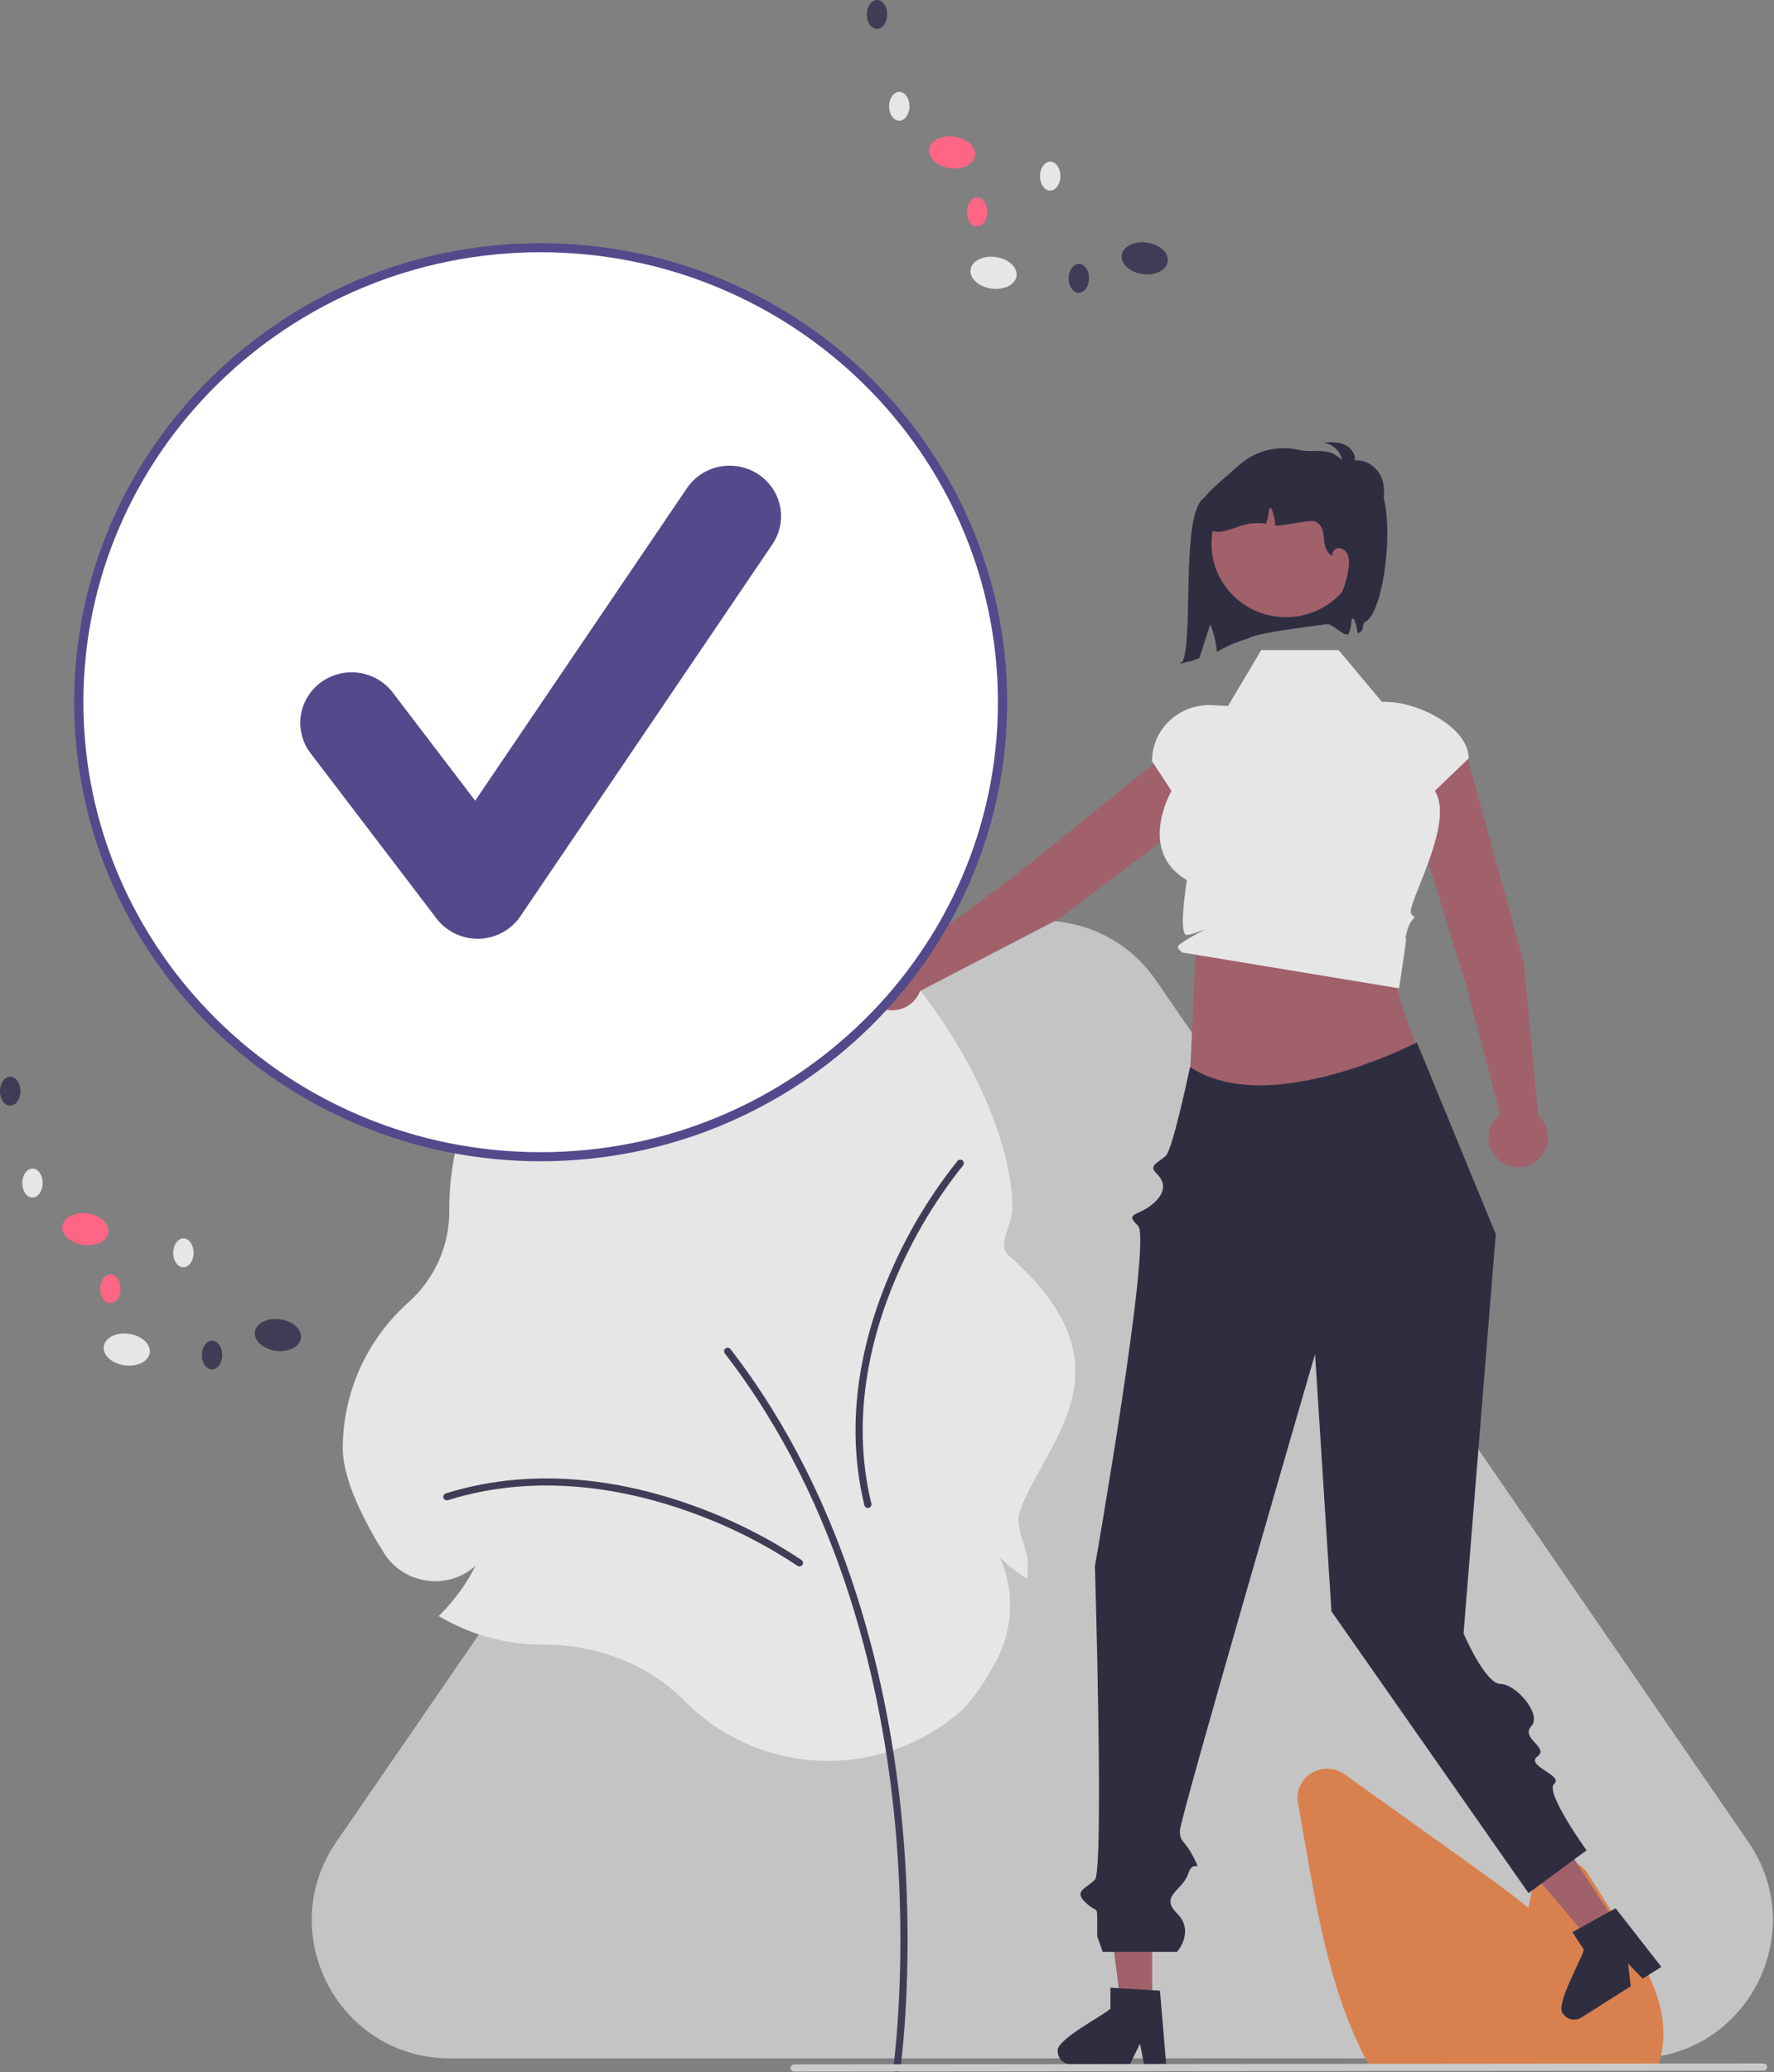 <?xml version="1.0" encoding="UTF-8"?> <svg xmlns="http://www.w3.org/2000/svg" width="514" height="600" viewBox="0 0 514 600" fill="none"><rect x="0" y="0" width="514" height="600" fill="#808080" stroke="none"/> <path d="M269.046 283.897C284.941 260.794 319.059 260.794 334.954 283.897L506.564 533.327C524.823 559.866 505.824 596 473.61 596H130.39C98.176 596 79.177 559.866 97.436 533.327L269.046 283.897Z" fill="#C4C4C4"></path> <g clip-path="url(#clip0_33_9)"> <path d="M198.302 492.457C188.114 482.125 173.351 476.2 157.797 476.2L157.197 476.202C146.953 476.206 136.891 473.533 128.041 468.459L127.12 467.931L127.861 467.18C131.877 463.094 135.23 458.426 137.803 453.339C135.976 455.014 133.796 456.274 131.419 457.029C129.041 457.784 126.524 458.016 124.045 457.709C121.428 457.402 118.916 456.517 116.697 455.119C114.477 453.721 112.609 451.847 111.231 449.638C105.795 440.964 99.315 428.658 99.315 419.282C99.323 411.357 101.011 403.521 104.269 396.274C107.528 389.026 112.287 382.525 118.242 377.186C122.012 373.843 125.023 369.756 127.08 365.192C129.136 360.628 130.191 355.689 130.176 350.697L130.173 349.987C130.172 343.415 130.989 336.867 132.605 330.49L132.769 329.846L133.443 329.869C137.788 330.015 142.135 329.657 146.395 328.802C142.399 328.32 138.49 327.298 134.779 325.764L134.054 325.476L134.3 324.746C151.257 314.421 189.534 319.768 211.751 269.783C229.766 229.252 293.329 305.762 293.329 349.987C293.329 354.499 288.787 360.463 292.187 363.445C328.939 395.688 303.581 416.391 295.586 437.225C293.689 442.167 297.802 447.594 297.802 452.942C297.802 453.849 297.778 454.786 297.732 455.725L297.661 457.17L296.436 456.369C294.012 454.807 291.764 452.994 289.733 450.962C291.84 455.732 292.834 460.905 292.64 466.102C292.445 471.299 291.069 476.386 288.611 480.991C284.759 488.139 281.033 493.257 277.536 496.201C266.333 505.628 251.891 510.491 237.163 509.795C222.436 509.099 208.534 502.897 198.302 492.457H198.302Z" fill="#E6E6E6"></path> <path d="M259.833 600C260.083 600 260.325 599.91 260.514 599.749C260.703 599.587 260.827 599.364 260.862 599.12C260.906 598.815 265.238 568.093 261.348 527.263C257.755 489.555 246.217 435.242 211.652 390.636C211.57 390.529 211.466 390.439 211.348 390.371C211.23 390.303 211.099 390.259 210.964 390.241C210.828 390.223 210.69 390.231 210.558 390.265C210.426 390.3 210.302 390.359 210.193 390.441C210.084 390.522 209.993 390.624 209.924 390.741C209.855 390.857 209.81 390.985 209.792 391.119C209.774 391.252 209.782 391.388 209.818 391.518C209.853 391.648 209.913 391.77 209.996 391.877C244.262 436.098 255.707 490.012 259.275 527.454C263.143 568.046 258.845 598.529 258.801 598.832C258.78 598.977 258.791 599.125 258.834 599.266C258.876 599.406 258.948 599.537 259.046 599.647C259.144 599.758 259.265 599.847 259.401 599.908C259.536 599.968 259.684 600 259.833 600V600Z" fill="#3F3D56"></path> <path d="M231.626 453.555C231.846 453.555 232.061 453.487 232.239 453.36C232.417 453.233 232.549 453.054 232.617 452.848C232.685 452.642 232.685 452.421 232.617 452.215C232.549 452.01 232.417 451.83 232.239 451.703C222.39 445.148 211.751 439.822 200.566 435.848C183.091 429.557 156.518 423.854 129.161 432.415C129.031 432.456 128.91 432.521 128.805 432.608C128.7 432.695 128.614 432.801 128.551 432.92C128.488 433.04 128.449 433.17 128.438 433.304C128.426 433.439 128.441 433.574 128.483 433.702C128.524 433.83 128.591 433.949 128.68 434.052C128.768 434.155 128.876 434.239 128.998 434.301C129.119 434.363 129.252 434.4 129.389 434.412C129.525 434.423 129.662 434.407 129.793 434.366C156.589 425.98 182.68 431.589 199.85 437.771C210.855 441.676 221.324 446.913 231.015 453.359C231.193 453.487 231.407 453.555 231.626 453.555Z" fill="#3F3D56"></path> <path d="M279.27 336.87C279.286 336.654 279.232 336.439 279.116 336.255C279 336.071 278.828 335.929 278.624 335.847C278.42 335.766 278.196 335.749 277.982 335.801C277.769 335.853 277.577 335.97 277.436 336.135C270.077 345.323 263.909 355.374 259.073 366.059C251.434 382.745 243.735 408.397 250.449 435.845C250.481 435.975 250.539 436.099 250.619 436.208C250.699 436.316 250.801 436.409 250.917 436.479C251.034 436.549 251.163 436.596 251.299 436.617C251.434 436.638 251.572 436.633 251.705 436.602C251.838 436.57 251.963 436.513 252.074 436.434C252.184 436.355 252.278 436.255 252.349 436.14C252.421 436.026 252.468 435.898 252.49 435.765C252.511 435.632 252.505 435.497 252.473 435.366C245.897 408.481 253.465 383.294 260.972 366.899C265.726 356.386 271.791 346.496 279.027 337.455C279.169 337.29 279.254 337.085 279.27 336.87Z" fill="#3F3D56"></path> <path d="M480.056 598.916H397.188L396.832 598.281C395.772 596.391 394.75 594.389 393.794 592.331C385.258 574.362 381.65 553.809 378.466 535.676L376.069 522.008C375.779 520.353 375.998 518.65 376.697 517.118C377.397 515.585 378.546 514.293 379.996 513.406C381.447 512.52 383.134 512.079 384.841 512.14C386.548 512.202 388.198 512.763 389.579 513.752C402.172 522.763 414.771 531.766 427.374 540.76C432.146 544.174 437.597 548.126 442.816 552.397C443.32 549.992 443.846 547.579 444.373 545.201C444.736 543.558 445.59 542.06 446.824 540.897C448.058 539.734 449.617 538.96 451.302 538.674C452.986 538.387 454.719 538.602 456.278 539.29C457.838 539.977 459.154 541.107 460.056 542.534L469.752 557.852C476.824 569.038 483.065 580.061 481.793 591.95C481.799 592.095 481.788 592.24 481.76 592.382C481.506 594.335 481.034 596.254 480.353 598.106L480.056 598.916Z" fill="#D9814E"></path> <path d="M441.448 278.555L425.456 220.347C424.771 217.883 423.128 215.782 420.882 214.499C418.636 213.215 415.967 212.851 413.45 213.486C412.148 213.814 410.928 214.4 409.864 215.207C408.8 216.014 407.914 217.026 407.261 218.18C406.607 219.335 406.2 220.609 406.063 221.923C405.926 223.238 406.063 224.566 406.466 225.827L424.963 285.791L434.641 322.693C433.232 323.751 432.188 325.211 431.651 326.873C431.114 328.535 431.111 330.319 431.642 331.983C432.172 333.648 433.211 335.111 434.616 336.174C436.022 337.238 437.726 337.85 439.498 337.927C441.269 338.005 443.023 337.545 444.519 336.609C446.015 335.673 447.182 334.306 447.861 332.695C448.54 331.084 448.699 329.307 448.315 327.604C447.931 325.902 447.023 324.357 445.715 323.179L441.448 278.555Z" fill="#A0616A"></path> <path d="M306.872 266.019L355.464 229.245C357.518 227.681 358.865 225.386 359.213 222.854C359.561 220.323 358.883 217.758 357.325 215.714C356.519 214.656 355.503 213.771 354.338 213.113C353.173 212.454 351.883 212.036 350.548 211.883C349.214 211.73 347.861 211.847 346.573 212.225C345.286 212.603 344.09 213.235 343.058 214.082L293.774 253.803L262.792 276.698C261.258 275.821 259.488 275.43 257.721 275.577C255.954 275.725 254.276 276.403 252.914 277.521C251.553 278.639 250.575 280.142 250.113 281.826C249.65 283.509 249.726 285.292 250.33 286.932C250.934 288.571 252.037 289.988 253.488 290.991C254.939 291.993 256.669 292.531 258.443 292.533C260.216 292.534 261.947 291.999 263.401 290.999C264.854 290 265.959 288.585 266.566 286.946L306.872 266.019Z" fill="#A0616A"></path> <path d="M346.477 274.473L344.335 321.513L411.588 307.14C405.864 288.238 401.972 285.014 406.273 271.859L346.477 274.473Z" fill="#A0616A"></path> <path d="M387.829 188.235H365.42L355.797 204.428L351.211 204.18C348.968 204.058 346.724 204.387 344.615 205.147C342.506 205.907 340.577 207.082 338.945 208.601C337.314 210.119 336.014 211.948 335.126 213.977C334.238 216.006 333.78 218.191 333.78 220.4L339.43 229.012C339.43 229.012 329.326 246.328 343.881 254.847C343.881 254.847 341.285 270.898 343.881 270.726C346.477 270.553 352.457 267.286 346.477 270.553C340.497 273.82 340.943 274.258 341.717 275.019L342.49 275.78L405.367 286.162C405.367 286.162 407.206 274.176 407.404 272.038C407.602 269.9 406.273 275.126 407.602 269.9C408.931 264.673 410.924 266.633 408.931 264.673C406.938 262.713 421.846 238.43 415.72 229.011L425.541 219.592C425.541 210.557 410.784 203.233 401.596 203.233H400.419L387.829 188.235Z" fill="#E6E6E6"></path> <path d="M333.837 580.781H324.767L320.452 546.379L333.838 546.38L333.837 580.781Z" fill="#A0616A"></path> <path d="M306.461 593.941C306.466 594.94 306.871 595.897 307.588 596.605C308.306 597.312 309.279 597.712 310.295 597.718H327.369L327.898 596.64L330.313 591.74L331.248 596.64L331.455 597.718H337.895L337.803 596.633L336.086 576.383L333.84 576.247L324.133 575.681L321.749 575.538V581.585C319.94 583.477 305.741 590.632 306.461 593.941Z" fill="#2F2E41"></path> <path d="M468.634 557.42L461.007 562.245L438.45 535.608L449.709 528.487L468.634 557.42Z" fill="#A0616A"></path> <path d="M452.852 583.051C453.405 583.889 454.273 584.479 455.265 584.692C456.258 584.905 457.296 584.724 458.154 584.189L472.513 575.105L472.365 573.917L471.7 568.51L475.183 572.134L475.95 572.931L481.366 569.504L480.692 568.64L468.106 552.523L466.142 553.604L457.668 558.293L455.584 559.441L458.91 564.526C458.43 567.08 450.425 580.651 452.852 583.051Z" fill="#2F2E41"></path> <path d="M510.945 599.545L230.093 599.814C229.812 599.813 229.544 599.702 229.346 599.507C229.149 599.311 229.038 599.047 229.038 598.771C229.038 598.496 229.149 598.231 229.346 598.036C229.544 597.84 229.812 597.73 230.093 597.729L510.945 597.459C511.225 597.461 511.494 597.571 511.691 597.767C511.889 597.962 512 598.227 512 598.502C512 598.778 511.889 599.042 511.691 599.238C511.494 599.433 511.225 599.544 510.945 599.545Z" fill="#CACACA"></path> <path d="M410.535 301.826C410.535 301.826 367.545 324.187 344.807 308.931C344.807 308.931 339.833 332.62 337.84 334.58C335.847 336.54 332.671 337.394 334.923 339.581C337.175 341.767 338.429 344.72 334.148 348.47C329.867 352.221 325.598 351.031 329.726 354.892C333.853 358.754 317.243 453.488 317.243 453.488C317.243 453.488 319.901 541.587 317.243 544.251C314.586 546.916 311.033 547.512 314.471 550.807C317.908 554.103 317.908 551.547 317.908 556.091V560.636L319.48 565.153H341.053C341.053 565.153 346.259 559.206 341.053 554.041C335.847 548.876 342.637 547.462 344.225 542.616C345.813 537.769 348.47 542.996 345.813 537.769C343.155 532.542 341.879 533.537 341.852 530.1C341.826 526.662 381.026 392.074 381.026 392.074L385.774 466.567L442.883 548.149L459.692 535.752C459.692 535.752 447.454 518.81 450.316 516.481C453.177 514.152 441.881 511.23 445.443 508.603C449.005 505.976 440.43 503.328 443.662 499.846C446.894 496.363 439.209 487.585 434.756 487.585C430.303 487.585 424.054 472.953 424.054 472.953L433.383 357.36L410.535 301.826Z" fill="#2F2E41"></path> <path d="M364.97 140.686C364.666 141.079 362.242 140.867 359.327 140.449C353.564 139.621 352.778 140.605 348.47 144.458C342.229 150.041 345.778 184.089 342.711 191.466L341.72 192.184C343.685 191.815 345.615 191.284 347.49 190.596C348.549 187.311 349.61 184.015 350.679 180.732C351.688 183.286 352.323 185.969 352.563 188.698C354.047 188.123 355.522 186.717 361.721 184.831C364.842 182.748 387.424 180.655 390.327 179.739C397.695 155.087 385.822 145.118 364.97 140.686Z" fill="#2F2E41"></path> <path d="M372.594 178.699C384.512 178.699 394.174 169.198 394.174 157.478C394.174 145.759 384.512 136.258 372.594 136.258C360.676 136.258 351.014 145.759 351.014 157.478C351.014 169.198 360.676 178.699 372.594 178.699Z" fill="#A0616A"></path> <path d="M386.181 138.816C384.964 138.639 383.794 138.236 382.732 137.627C382.205 137.314 381.779 136.862 381.501 136.323C381.224 135.783 381.106 135.177 381.161 134.575C381.427 133.067 383.161 132.167 384.714 132.259C386.261 132.478 387.73 133.063 388.997 133.963C388.857 132.506 388.224 131.137 387.199 130.076C386.174 129.015 384.815 128.324 383.343 128.114C385.386 128.006 387.51 127.91 389.399 128.683C391.288 129.456 392.862 131.369 392.521 133.353C395.698 132.95 398.83 135.126 400.141 137.999C401.452 140.872 401.192 144.246 400.145 147.222C400.042 147.678 399.84 148.106 399.553 148.479C399.267 148.851 398.902 149.159 398.484 149.38C397.415 149.779 396.265 149.11 395.339 148.451C390.501 145.006 386.097 141.007 382.222 136.538" fill="#2F2E41"></path> <path d="M395.59 180.039C394.675 180.463 395.151 182.039 394.44 182.744C394.132 183.043 393.76 183.271 393.351 183.411C393.244 182.095 392.932 180.804 392.427 179.582C392.334 179.36 392.181 179.112 391.942 179.131C391.663 179.164 391.59 179.523 391.583 179.791C391.527 181.12 391.228 182.428 390.7 183.652C390.693 183.665 390.686 183.685 390.68 183.698C390.474 183.692 390.261 183.685 390.062 183.678C388.52 183.62 385.105 179.726 384.348 181.046C387.019 176.387 390.274 169.383 390.773 164.059C390.945 162.944 390.861 161.805 390.527 160.727C390.352 160.19 390.025 159.714 389.583 159.355C389.141 158.996 388.604 158.769 388.035 158.701C387.755 158.689 387.475 158.737 387.216 158.843C386.956 158.95 386.724 159.111 386.535 159.316C386.347 159.52 386.207 159.764 386.125 160.028C386.043 160.292 386.022 160.571 386.062 160.844L385.677 160.792C382.102 157.93 385.185 152.958 381.026 150.992C379.617 150.325 370.993 152.553 369.472 152.161C369.439 150.585 369.113 149.028 368.509 147.568C368.416 147.346 368.263 147.098 368.024 147.118C367.745 147.15 367.671 147.51 367.665 147.777C367.609 149.106 367.309 150.414 366.781 151.639C364.673 151.345 362.528 151.456 360.463 151.965C358.642 152.436 356.915 153.246 355.088 153.677C354.184 153.949 353.234 154.037 352.295 153.936C351.356 153.835 350.448 153.547 349.626 153.089C347.307 151.56 346.902 148.176 348.058 145.68C348.895 144.079 350.026 142.643 351.394 141.447C352.437 140.453 353.52 139.5 354.603 138.546C355.573 137.69 356.543 136.834 357.513 135.978C358.734 134.848 360.035 133.804 361.406 132.855C363.595 131.444 366.055 130.488 368.634 130.045C371.212 129.602 373.856 129.683 376.402 130.281C379.458 131 383.544 129.987 386.341 131.392C387.803 132.13 391.038 134.959 392.321 135.965C395.603 138.533 393.382 136.44 396.972 137.925C405.531 141.465 401.746 177.189 395.59 180.039Z" fill="#2F2E41"></path> <path d="M156.651 334.926C230.563 334.926 290.481 276.006 290.481 203.324C290.481 130.642 230.563 71.722 156.651 71.722C82.738 71.722 22.82 130.642 22.82 203.324C22.82 276.006 82.738 334.926 156.651 334.926Z" fill="white"></path> <path d="M156.651 336.239C82.12 336.239 21.485 276.613 21.485 203.324C21.485 130.034 82.12 70.408 156.651 70.408C231.182 70.408 291.817 130.034 291.817 203.324C291.817 276.613 231.182 336.239 156.651 336.239ZM156.651 73.035C83.593 73.035 24.156 131.483 24.156 203.324C24.156 275.165 83.593 333.612 156.651 333.612C229.708 333.612 289.145 275.165 289.145 203.324C289.145 131.483 229.708 73.035 156.651 73.035Z" fill="#534A8C"></path> <path d="M138.394 271.817C136.082 271.817 133.803 271.287 131.736 270.271C129.669 269.254 127.871 267.778 126.485 265.96L89.974 218.088C88.801 216.55 87.948 214.8 87.463 212.938C86.978 211.076 86.871 209.138 87.147 207.235C87.424 205.332 88.079 203.501 89.075 201.847C90.071 200.193 91.388 198.748 92.952 197.595C94.516 196.441 96.296 195.602 98.19 195.125C100.083 194.648 102.054 194.542 103.99 194.814C105.925 195.086 107.787 195.73 109.469 196.71C111.151 197.689 112.62 198.985 113.793 200.523L137.68 231.839L199.03 141.348C201.221 138.12 204.626 135.88 208.496 135.12C212.367 134.36 216.386 135.142 219.669 137.295C222.953 139.448 225.233 142.795 226.009 146.6C226.784 150.406 225.991 154.358 223.803 157.588L150.781 265.297C149.461 267.245 147.684 268.854 145.601 269.987C143.517 271.121 141.188 271.746 138.808 271.812C138.67 271.814 138.532 271.817 138.394 271.817Z" fill="#534A8C"></path> <path d="M294.535 79.945C294.908 77.429 292.228 74.962 288.55 74.436C284.872 73.91 281.588 75.523 281.216 78.039C280.844 80.555 283.523 83.021 287.201 83.548C290.88 84.074 294.163 82.461 294.535 79.945Z" fill="#E6E6E6"></path> <path d="M338.326 75.743C338.698 73.227 336.018 70.761 332.34 70.234C328.662 69.708 325.379 71.321 325.007 73.837C324.634 76.353 327.314 78.82 330.992 79.346C334.67 79.872 337.954 78.259 338.326 75.743Z" fill="#3F3D56"></path> <path d="M282.543 45.083C282.916 42.567 280.236 40.101 276.558 39.574C272.88 39.048 269.596 40.661 269.224 43.177C268.852 45.693 271.531 48.16 275.21 48.686C278.888 49.212 282.171 47.599 282.543 45.083Z" fill="#FF6584"></path> <path d="M263.515 30.803C263.533 28.493 262.223 26.61 260.589 26.598C258.955 26.586 257.616 28.449 257.598 30.759C257.58 33.068 258.891 34.951 260.525 34.963C262.159 34.975 263.498 33.112 263.515 30.803Z" fill="#E6E6E6"></path> <path d="M257.062 4.204C257.08 1.895 255.77 0.012 254.136 0C252.502 -0.012 251.163 1.851 251.145 4.16C251.127 6.47 252.437 8.353 254.072 8.365C255.706 8.377 257.045 6.514 257.062 4.204Z" fill="#3F3D56"></path> <path d="M307.243 51.015C307.26 48.705 305.95 46.823 304.316 46.811C302.682 46.798 301.343 48.661 301.325 50.971C301.307 53.281 302.618 55.163 304.252 55.175C305.886 55.188 307.225 53.325 307.243 51.015Z" fill="#E6E6E6"></path> <path d="M286.081 61.405C286.098 59.095 284.788 57.213 283.154 57.201C281.52 57.189 280.181 59.051 280.163 61.361C280.146 63.671 281.456 65.553 283.09 65.566C284.724 65.578 286.063 63.715 286.081 61.405Z" fill="#FF6584"></path> <path d="M315.539 80.608C315.556 78.299 314.246 76.416 312.612 76.404C310.978 76.392 309.639 78.254 309.621 80.564C309.604 82.874 310.914 84.756 312.548 84.769C314.182 84.781 315.521 82.918 315.539 80.608Z" fill="#3F3D56"></path> <path d="M43.391 391.713C43.763 389.197 41.083 386.731 37.405 386.205C33.727 385.678 30.443 387.292 30.071 389.808C29.699 392.324 32.379 394.79 36.057 395.316C39.735 395.842 43.018 394.229 43.391 391.713Z" fill="#E6E6E6"></path> <path d="M87.182 387.512C87.554 384.996 84.874 382.529 81.196 382.003C77.518 381.477 74.235 383.09 73.862 385.606C73.49 388.122 76.17 390.588 79.848 391.114C83.526 391.641 86.809 390.028 87.182 387.512Z" fill="#3F3D56"></path> <path d="M31.399 356.851C31.771 354.335 29.091 351.869 25.413 351.342C21.735 350.816 18.452 352.429 18.08 354.945C17.707 357.461 20.387 359.928 24.065 360.454C27.743 360.98 31.027 359.367 31.399 356.851Z" fill="#FF6584"></path> <path d="M12.37 342.571C12.388 340.261 11.078 338.379 9.444 338.367C7.81 338.355 6.471 340.217 6.453 342.527C6.435 344.837 7.746 346.719 9.38 346.731C11.014 346.744 12.353 344.881 12.37 342.571Z" fill="#E6E6E6"></path> <path d="M5.918 315.973C5.935 313.663 4.625 311.781 2.991 311.769C1.357 311.757 0.018 313.619 0 315.929C-0.018 318.239 1.293 320.121 2.927 320.133C4.561 320.145 5.9 318.283 5.918 315.973Z" fill="#3F3D56"></path> <path d="M56.098 362.784C56.115 360.474 54.805 358.591 53.171 358.579C51.537 358.567 50.198 360.43 50.18 362.74C50.163 365.049 51.473 366.932 53.107 366.944C54.741 366.956 56.08 365.093 56.098 362.784Z" fill="#E6E6E6"></path> <path d="M34.936 373.174C34.954 370.864 33.643 368.982 32.009 368.969C30.375 368.957 29.036 370.82 29.018 373.13C29.001 375.44 30.311 377.322 31.945 377.334C33.579 377.346 34.918 375.484 34.936 373.174Z" fill="#FF6584"></path> <path d="M64.394 392.377C64.412 390.067 63.101 388.185 61.467 388.172C59.833 388.16 58.494 390.023 58.477 392.333C58.459 394.643 59.769 396.525 61.403 396.537C63.037 396.549 64.376 394.687 64.394 392.377Z" fill="#3F3D56"></path> </g> <defs> <clipPath id="clip0_33_9"> <rect width="128" height="150" fill="white" transform="scale(4)"></rect> </clipPath> </defs> </svg> 